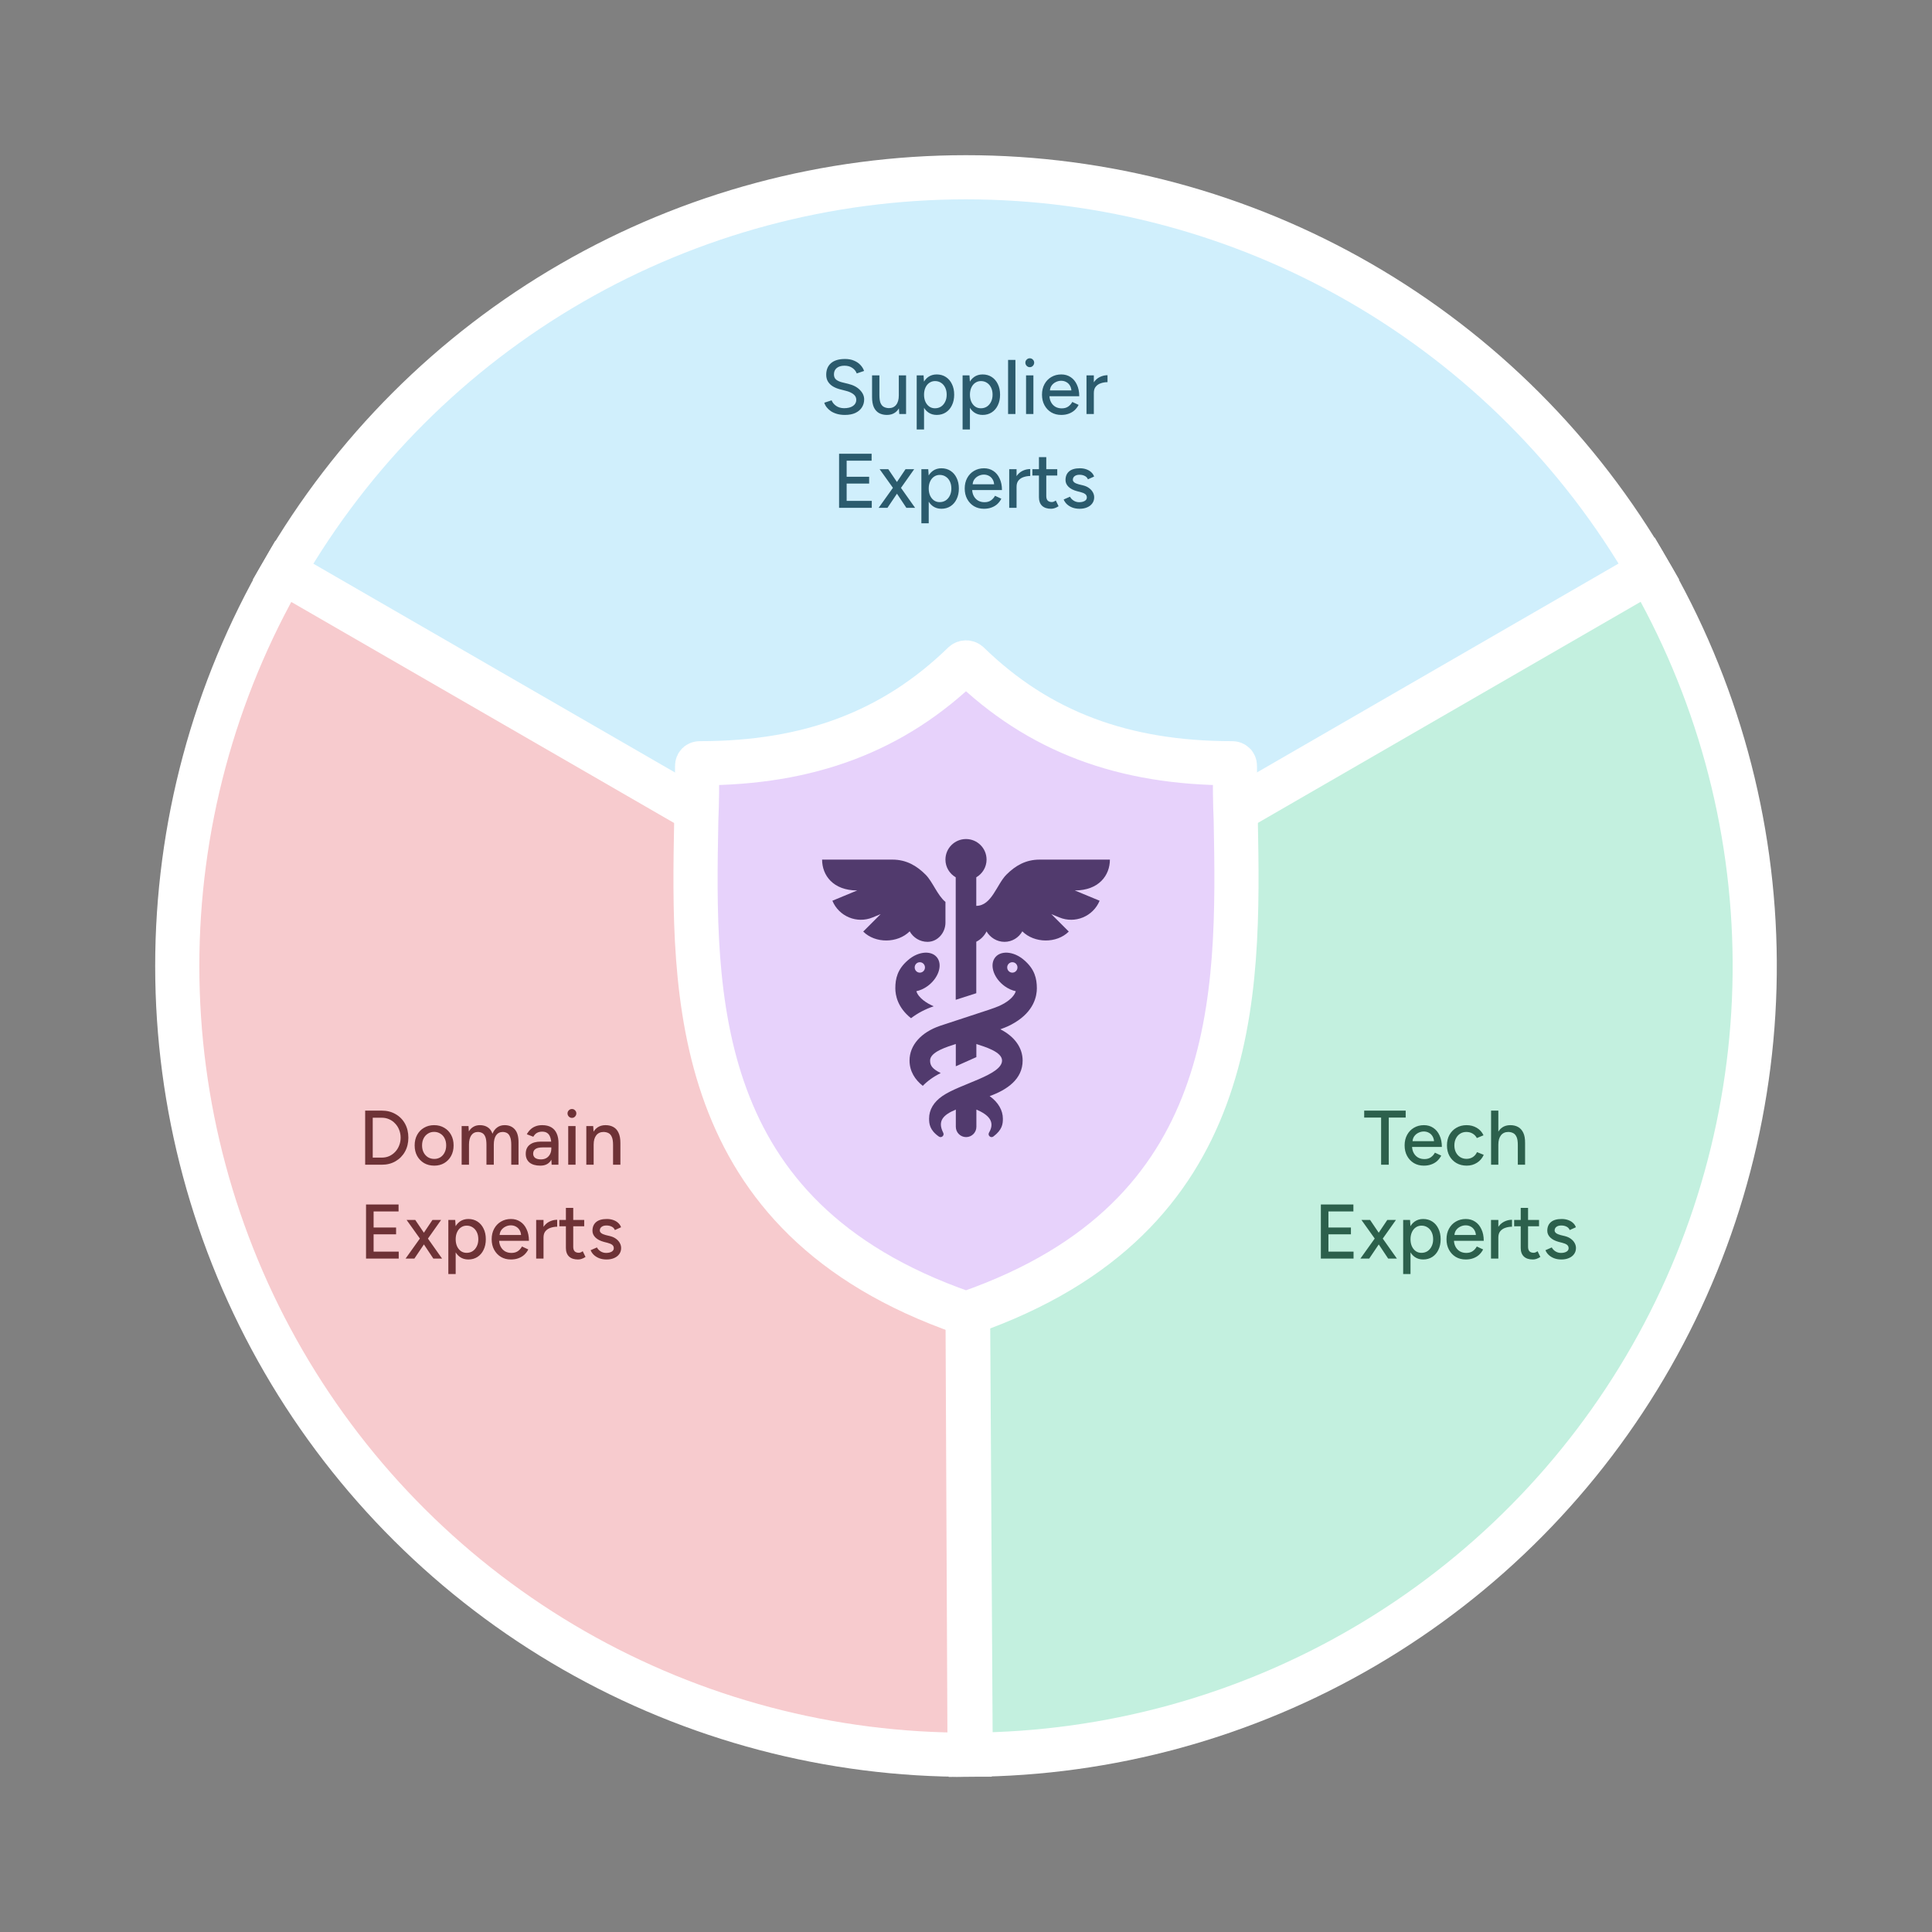 <svg width="350" height="350" viewBox="0 0 350 350" fill="none" xmlns="http://www.w3.org/2000/svg">
<rect x="0" y="0" width="350" height="350" fill="#808080" stroke="none"/>
<path d="M175.651 317.885C150.5 318 125.765 311.474 103.944 298.967C82.124 286.46 63.991 268.414 51.379 246.655C38.766 224.895 32.12 200.191 32.113 175.041C32.106 149.89 38.737 125.183 51.338 103.416L149.799 160.412C147.231 164.848 145.88 169.883 145.881 175.008C145.883 180.134 147.237 185.168 149.807 189.602C152.378 194.037 156.073 197.714 160.52 200.263C164.966 202.812 170.007 204.142 175.133 204.118L175.651 317.885Z" fill="#F7CBCE" stroke="white" stroke-width="8"/>
<path d="M298.333 102.851C310.997 124.498 317.74 149.097 317.884 174.176C318.029 199.255 311.57 223.93 299.157 245.722C286.744 267.514 268.814 285.655 247.169 298.322C225.524 310.989 200.926 317.736 175.847 317.884L175.088 189.906C177.705 189.89 180.271 189.186 182.529 187.865C184.787 186.543 186.657 184.651 187.952 182.378C189.247 180.104 189.921 177.53 189.905 174.914C189.89 172.298 189.187 169.732 187.866 167.474L298.333 102.851Z" fill="#C3F0DF" stroke="white" stroke-width="8"/>
<path d="M51.256 103.557C63.796 81.837 81.831 63.801 103.55 51.26C125.269 38.719 149.906 32.116 174.985 32.113C200.064 32.111 224.703 38.709 246.424 51.245C268.145 63.781 286.184 81.814 298.729 103.531L199.029 161.12C196.593 156.903 193.089 153.401 188.871 150.966C184.652 148.532 179.868 147.25 174.997 147.251C170.127 147.251 165.342 148.534 161.124 150.969C156.906 153.405 153.404 156.907 150.968 161.125L51.256 103.557Z" fill="#D0EFFC" stroke="white" stroke-width="8"/>
<path d="M152.296 180L155.688 168.8H157.272L153.832 180H152.296ZM145.496 180L142.104 168.8H143.704L147.032 180H145.496ZM145.672 180L148.904 168.8H150.392L147.176 180H145.672ZM152.152 180L149 168.8H150.488L153.704 180H152.152ZM163.701 180.192C162.613 180.192 161.647 179.947 160.805 179.456C159.962 178.966 159.301 178.283 158.821 177.408C158.351 176.534 158.117 175.531 158.117 174.4C158.117 173.27 158.351 172.272 158.821 171.408C159.301 170.534 159.957 169.851 160.789 169.36C161.621 168.859 162.581 168.608 163.669 168.608C164.757 168.608 165.717 168.859 166.549 169.36C167.381 169.851 168.031 170.534 168.501 171.408C168.97 172.272 169.205 173.27 169.205 174.4C169.205 175.531 168.97 176.534 168.501 177.408C168.031 178.283 167.381 178.966 166.549 179.456C165.727 179.947 164.778 180.192 163.701 180.192ZM163.701 178.752C164.469 178.752 165.146 178.566 165.733 178.192C166.319 177.819 166.778 177.307 167.109 176.656C167.439 176.006 167.605 175.254 167.605 174.4C167.605 173.558 167.434 172.811 167.093 172.16C166.762 171.499 166.298 170.982 165.701 170.608C165.114 170.235 164.437 170.048 163.669 170.048C162.901 170.048 162.218 170.235 161.621 170.608C161.023 170.982 160.554 171.499 160.213 172.16C159.882 172.811 159.717 173.558 159.717 174.4C159.717 175.254 159.887 176.006 160.229 176.656C160.57 177.307 161.039 177.819 161.637 178.192C162.245 178.566 162.933 178.752 163.701 178.752ZM171.321 180V168.8H175.097C175.844 168.8 176.5 168.95 177.065 169.248C177.641 169.536 178.089 169.942 178.409 170.464C178.74 170.976 178.905 171.574 178.905 172.256C178.905 172.928 178.729 173.526 178.377 174.048C178.036 174.571 177.567 174.982 176.969 175.28C176.372 175.568 175.7 175.712 174.953 175.712H172.889V180H171.321ZM177.577 180L174.921 175.424L176.169 174.592L179.353 180H177.577ZM172.889 174.272H175.241C175.625 174.272 175.967 174.187 176.265 174.016C176.575 173.835 176.82 173.595 177.001 173.296C177.193 172.987 177.289 172.64 177.289 172.256C177.289 171.659 177.081 171.174 176.665 170.8C176.249 170.427 175.711 170.24 175.049 170.24H172.889V174.272ZM182.439 176.448L181.975 174.784L187.687 168.8H189.687L182.439 176.448ZM181.415 180V168.8H182.935V180H181.415ZM187.959 180L183.399 174.304L184.471 173.312L189.895 180H187.959ZM191.415 180V168.8H198.151V170.24H192.983V173.568H197.639V174.976H192.983V178.56H198.183V180H191.415ZM200.868 180V168.8H204.644C205.391 168.8 206.047 168.95 206.612 169.248C207.188 169.536 207.636 169.942 207.956 170.464C208.287 170.976 208.452 171.574 208.452 172.256C208.452 172.928 208.276 173.526 207.924 174.048C207.583 174.571 207.114 174.982 206.516 175.28C205.919 175.568 205.247 175.712 204.5 175.712H202.436V180H200.868ZM207.124 180L204.468 175.424L205.716 174.592L208.9 180H207.124ZM202.436 174.272H204.788C205.172 174.272 205.514 174.187 205.812 174.016C206.122 173.835 206.367 173.595 206.548 173.296C206.74 172.987 206.836 172.64 206.836 172.256C206.836 171.659 206.628 171.174 206.212 170.8C205.796 170.427 205.258 170.24 204.596 170.24H202.436V174.272Z" fill="#3B3A39"/>
<path d="M153.065 75.168C152.542 75.168 152.066 75.107 151.637 74.986C151.217 74.865 150.848 74.701 150.531 74.496C150.223 74.281 149.966 74.043 149.761 73.782C149.556 73.521 149.411 73.245 149.327 72.956L150.657 72.522C150.797 72.905 151.063 73.236 151.455 73.516C151.847 73.796 152.328 73.941 152.897 73.95C153.588 73.95 154.129 73.815 154.521 73.544C154.922 73.264 155.123 72.895 155.123 72.438C155.123 72.018 154.95 71.677 154.605 71.416C154.26 71.145 153.802 70.94 153.233 70.8L152.099 70.506C151.651 70.385 151.24 70.212 150.867 69.988C150.503 69.764 150.214 69.479 149.999 69.134C149.784 68.789 149.677 68.373 149.677 67.888C149.677 66.992 149.966 66.292 150.545 65.788C151.133 65.284 151.978 65.032 153.079 65.032C153.714 65.032 154.264 65.135 154.731 65.34C155.198 65.536 155.58 65.797 155.879 66.124C156.187 66.451 156.406 66.81 156.537 67.202L155.207 67.65C155.048 67.23 154.778 66.894 154.395 66.642C154.012 66.381 153.541 66.25 152.981 66.25C152.393 66.25 151.926 66.39 151.581 66.67C151.245 66.95 151.077 67.333 151.077 67.818C151.077 68.229 151.208 68.546 151.469 68.77C151.74 68.985 152.099 69.148 152.547 69.26L153.681 69.54C154.596 69.764 155.3 70.137 155.795 70.66C156.299 71.173 156.551 71.738 156.551 72.354C156.551 72.886 156.416 73.367 156.145 73.796C155.884 74.216 155.492 74.552 154.969 74.804C154.456 75.047 153.821 75.168 153.065 75.168ZM162.911 75L162.827 73.712V68H164.143V75H162.911ZM157.983 71.584V68H159.313V71.584H157.983ZM159.313 71.584C159.313 72.209 159.383 72.69 159.523 73.026C159.673 73.362 159.878 73.595 160.139 73.726C160.401 73.857 160.695 73.927 161.021 73.936C161.591 73.936 162.034 73.735 162.351 73.334C162.669 72.933 162.827 72.368 162.827 71.64H163.401C163.401 72.377 163.289 73.012 163.065 73.544C162.851 74.067 162.543 74.468 162.141 74.748C161.74 75.028 161.25 75.168 160.671 75.168C160.13 75.168 159.654 75.056 159.243 74.832C158.842 74.608 158.529 74.258 158.305 73.782C158.091 73.306 157.983 72.69 157.983 71.934V71.584H159.313ZM166.069 77.8V68H167.315L167.399 69.288V77.8H166.069ZM169.695 75.168C169.107 75.168 168.594 75.014 168.155 74.706C167.726 74.398 167.394 73.969 167.161 73.418C166.928 72.867 166.811 72.228 166.811 71.5C166.811 70.763 166.928 70.123 167.161 69.582C167.394 69.031 167.726 68.602 168.155 68.294C168.594 67.986 169.107 67.832 169.695 67.832C170.32 67.832 170.871 67.986 171.347 68.294C171.823 68.602 172.192 69.031 172.453 69.582C172.724 70.123 172.859 70.763 172.859 71.5C172.859 72.228 172.724 72.867 172.453 73.418C172.192 73.969 171.823 74.398 171.347 74.706C170.871 75.014 170.32 75.168 169.695 75.168ZM169.373 73.964C169.793 73.964 170.162 73.861 170.479 73.656C170.796 73.441 171.044 73.152 171.221 72.788C171.408 72.415 171.501 71.985 171.501 71.5C171.501 71.015 171.412 70.59 171.235 70.226C171.058 69.853 170.81 69.563 170.493 69.358C170.176 69.143 169.807 69.036 169.387 69.036C169.004 69.036 168.659 69.143 168.351 69.358C168.052 69.563 167.819 69.853 167.651 70.226C167.483 70.599 167.399 71.024 167.399 71.5C167.399 71.985 167.483 72.415 167.651 72.788C167.819 73.152 168.052 73.441 168.351 73.656C168.65 73.861 168.99 73.964 169.373 73.964ZM174.382 77.8V68H175.628L175.712 69.288V77.8H174.382ZM178.008 75.168C177.42 75.168 176.906 75.014 176.468 74.706C176.038 74.398 175.707 73.969 175.474 73.418C175.24 72.867 175.124 72.228 175.124 71.5C175.124 70.763 175.24 70.123 175.474 69.582C175.707 69.031 176.038 68.602 176.468 68.294C176.906 67.986 177.42 67.832 178.008 67.832C178.633 67.832 179.184 67.986 179.66 68.294C180.136 68.602 180.504 69.031 180.766 69.582C181.036 70.123 181.172 70.763 181.172 71.5C181.172 72.228 181.036 72.867 180.766 73.418C180.504 73.969 180.136 74.398 179.66 74.706C179.184 75.014 178.633 75.168 178.008 75.168ZM177.686 73.964C178.106 73.964 178.474 73.861 178.792 73.656C179.109 73.441 179.356 73.152 179.534 72.788C179.72 72.415 179.814 71.985 179.814 71.5C179.814 71.015 179.725 70.59 179.548 70.226C179.37 69.853 179.123 69.563 178.806 69.358C178.488 69.143 178.12 69.036 177.7 69.036C177.317 69.036 176.972 69.143 176.664 69.358C176.365 69.563 176.132 69.853 175.964 70.226C175.796 70.599 175.712 71.024 175.712 71.5C175.712 71.985 175.796 72.415 175.964 72.788C176.132 73.152 176.365 73.441 176.664 73.656C176.962 73.861 177.303 73.964 177.686 73.964ZM182.624 75V65.2H183.954V75H182.624ZM185.88 75V68H187.21V75H185.88ZM186.552 66.516C186.337 66.516 186.151 66.437 185.992 66.278C185.833 66.11 185.754 65.919 185.754 65.704C185.754 65.48 185.833 65.293 185.992 65.144C186.151 64.985 186.337 64.906 186.552 64.906C186.776 64.906 186.963 64.985 187.112 65.144C187.271 65.293 187.35 65.48 187.35 65.704C187.35 65.919 187.271 66.11 187.112 66.278C186.963 66.437 186.776 66.516 186.552 66.516ZM192.253 75.168C191.572 75.168 190.97 75.014 190.447 74.706C189.924 74.389 189.514 73.955 189.215 73.404C188.916 72.853 188.767 72.219 188.767 71.5C188.767 70.781 188.916 70.147 189.215 69.596C189.514 69.045 189.924 68.616 190.447 68.308C190.979 67.991 191.586 67.832 192.267 67.832C192.911 67.832 193.476 67.995 193.961 68.322C194.446 68.639 194.824 69.097 195.095 69.694C195.375 70.282 195.515 70.977 195.515 71.78H189.859L190.111 71.57C190.111 72.065 190.209 72.494 190.405 72.858C190.601 73.222 190.867 73.502 191.203 73.698C191.539 73.885 191.922 73.978 192.351 73.978C192.818 73.978 193.205 73.871 193.513 73.656C193.83 73.432 194.078 73.152 194.255 72.816L195.403 73.348C195.216 73.712 194.974 74.034 194.675 74.314C194.376 74.585 194.022 74.795 193.611 74.944C193.21 75.093 192.757 75.168 192.253 75.168ZM190.195 70.94L189.929 70.73H194.353L194.101 70.94C194.101 70.529 194.017 70.179 193.849 69.89C193.681 69.591 193.457 69.367 193.177 69.218C192.897 69.059 192.584 68.98 192.239 68.98C191.903 68.98 191.576 69.059 191.259 69.218C190.951 69.367 190.694 69.587 190.489 69.876C190.293 70.165 190.195 70.52 190.195 70.94ZM197.641 71.234C197.641 70.478 197.786 69.862 198.075 69.386C198.364 68.91 198.738 68.555 199.195 68.322C199.652 68.089 200.133 67.972 200.637 67.972V69.232C200.217 69.232 199.816 69.297 199.433 69.428C199.06 69.549 198.752 69.755 198.509 70.044C198.276 70.324 198.159 70.707 198.159 71.192L197.641 71.234ZM196.829 75V68H198.159V75H196.829ZM152.007 92V82.2H157.901V83.46H153.379V86.372H157.453V87.604H153.379V90.74H157.929V92H152.007ZM159.172 92L162.042 87.982L164.044 85H165.612L162.91 88.822L160.768 92H159.172ZM164.198 92L162.084 88.822L159.354 85H160.922L162.938 87.982L165.78 92H164.198ZM166.917 94.8V85H168.163L168.247 86.288V94.8H166.917ZM170.543 92.168C169.955 92.168 169.441 92.014 169.003 91.706C168.573 91.398 168.242 90.969 168.009 90.418C167.775 89.867 167.659 89.228 167.659 88.5C167.659 87.763 167.775 87.123 168.009 86.582C168.242 86.031 168.573 85.602 169.003 85.294C169.441 84.986 169.955 84.832 170.543 84.832C171.168 84.832 171.719 84.986 172.195 85.294C172.671 85.602 173.039 86.031 173.301 86.582C173.571 87.123 173.707 87.763 173.707 88.5C173.707 89.228 173.571 89.867 173.301 90.418C173.039 90.969 172.671 91.398 172.195 91.706C171.719 92.014 171.168 92.168 170.543 92.168ZM170.221 90.964C170.641 90.964 171.009 90.861 171.327 90.656C171.644 90.441 171.891 90.152 172.069 89.788C172.255 89.415 172.349 88.985 172.349 88.5C172.349 88.015 172.26 87.59 172.083 87.226C171.905 86.853 171.658 86.563 171.341 86.358C171.023 86.143 170.655 86.036 170.235 86.036C169.852 86.036 169.507 86.143 169.199 86.358C168.9 86.563 168.667 86.853 168.499 87.226C168.331 87.599 168.247 88.024 168.247 88.5C168.247 88.985 168.331 89.415 168.499 89.788C168.667 90.152 168.9 90.441 169.199 90.656C169.497 90.861 169.838 90.964 170.221 90.964ZM178.253 92.168C177.572 92.168 176.97 92.014 176.447 91.706C175.924 91.389 175.514 90.955 175.215 90.404C174.916 89.853 174.767 89.219 174.767 88.5C174.767 87.781 174.916 87.147 175.215 86.596C175.514 86.045 175.924 85.616 176.447 85.308C176.979 84.991 177.586 84.832 178.267 84.832C178.911 84.832 179.476 84.995 179.961 85.322C180.446 85.639 180.824 86.097 181.095 86.694C181.375 87.282 181.515 87.977 181.515 88.78H175.859L176.111 88.57C176.111 89.065 176.209 89.494 176.405 89.858C176.601 90.222 176.867 90.502 177.203 90.698C177.539 90.885 177.922 90.978 178.351 90.978C178.818 90.978 179.205 90.871 179.513 90.656C179.83 90.432 180.078 90.152 180.255 89.816L181.403 90.348C181.216 90.712 180.974 91.034 180.675 91.314C180.376 91.585 180.022 91.795 179.611 91.944C179.21 92.093 178.757 92.168 178.253 92.168ZM176.195 87.94L175.929 87.73H180.353L180.101 87.94C180.101 87.529 180.017 87.179 179.849 86.89C179.681 86.591 179.457 86.367 179.177 86.218C178.897 86.059 178.584 85.98 178.239 85.98C177.903 85.98 177.576 86.059 177.259 86.218C176.951 86.367 176.694 86.587 176.489 86.876C176.293 87.165 176.195 87.52 176.195 87.94ZM183.641 88.234C183.641 87.478 183.786 86.862 184.075 86.386C184.364 85.91 184.738 85.555 185.195 85.322C185.652 85.089 186.133 84.972 186.637 84.972V86.232C186.217 86.232 185.816 86.297 185.433 86.428C185.06 86.549 184.752 86.755 184.509 87.044C184.276 87.324 184.159 87.707 184.159 88.192L183.641 88.234ZM182.829 92V85H184.159V92H182.829ZM190.412 92.168C189.712 92.168 189.171 91.991 188.788 91.636C188.405 91.272 188.214 90.754 188.214 90.082V82.816H189.544V89.886C189.544 90.231 189.628 90.497 189.796 90.684C189.973 90.861 190.225 90.95 190.552 90.95C190.645 90.95 190.748 90.931 190.86 90.894C190.972 90.857 191.107 90.782 191.266 90.67L191.77 91.706C191.527 91.865 191.294 91.981 191.07 92.056C190.855 92.131 190.636 92.168 190.412 92.168ZM187.024 86.148V85H191.532V86.148H187.024ZM195.589 92.168C195.094 92.168 194.651 92.093 194.259 91.944C193.876 91.795 193.55 91.594 193.279 91.342C193.018 91.09 192.822 90.805 192.691 90.488L193.839 89.984C193.988 90.273 194.212 90.511 194.511 90.698C194.81 90.885 195.141 90.978 195.505 90.978C195.906 90.978 196.238 90.903 196.499 90.754C196.76 90.605 196.891 90.395 196.891 90.124C196.891 89.863 196.793 89.657 196.597 89.508C196.401 89.359 196.116 89.237 195.743 89.144L195.085 88.976C194.432 88.799 193.923 88.533 193.559 88.178C193.204 87.823 193.027 87.422 193.027 86.974C193.027 86.293 193.246 85.765 193.685 85.392C194.124 85.019 194.772 84.832 195.631 84.832C196.051 84.832 196.434 84.893 196.779 85.014C197.134 85.135 197.432 85.308 197.675 85.532C197.927 85.756 198.104 86.022 198.207 86.33L197.087 86.834C196.975 86.554 196.784 86.349 196.513 86.218C196.242 86.078 195.925 86.008 195.561 86.008C195.188 86.008 194.894 86.092 194.679 86.26C194.464 86.419 194.357 86.643 194.357 86.932C194.357 87.091 194.446 87.245 194.623 87.394C194.81 87.534 195.08 87.651 195.435 87.744L196.191 87.926C196.648 88.038 197.026 88.211 197.325 88.444C197.624 88.668 197.848 88.925 197.997 89.214C198.146 89.494 198.221 89.788 198.221 90.096C198.221 90.516 198.104 90.885 197.871 91.202C197.647 91.51 197.334 91.748 196.933 91.916C196.541 92.084 196.093 92.168 195.589 92.168Z" fill="#2B5B6D"/>
<path d="M250.202 211V202.46H247.136V201.2H254.654V202.46H251.588V211H250.202ZM257.945 211.168C257.263 211.168 256.661 211.014 256.139 210.706C255.616 210.389 255.205 209.955 254.907 209.404C254.608 208.853 254.459 208.219 254.459 207.5C254.459 206.781 254.608 206.147 254.907 205.596C255.205 205.045 255.616 204.616 256.139 204.308C256.671 203.991 257.277 203.832 257.959 203.832C258.603 203.832 259.167 203.995 259.653 204.322C260.138 204.639 260.516 205.097 260.787 205.694C261.067 206.282 261.207 206.977 261.207 207.78H255.551L255.803 207.57C255.803 208.065 255.901 208.494 256.097 208.858C256.293 209.222 256.559 209.502 256.895 209.698C257.231 209.885 257.613 209.978 258.043 209.978C258.509 209.978 258.897 209.871 259.205 209.656C259.522 209.432 259.769 209.152 259.947 208.816L261.095 209.348C260.908 209.712 260.665 210.034 260.367 210.314C260.068 210.585 259.713 210.795 259.303 210.944C258.901 211.093 258.449 211.168 257.945 211.168ZM255.887 206.94L255.621 206.73H260.045L259.793 206.94C259.793 206.529 259.709 206.179 259.541 205.89C259.373 205.591 259.149 205.367 258.869 205.218C258.589 205.059 258.276 204.98 257.931 204.98C257.595 204.98 257.268 205.059 256.951 205.218C256.643 205.367 256.386 205.587 256.181 205.876C255.985 206.165 255.887 206.52 255.887 206.94ZM265.713 211.168C265.013 211.168 264.392 211.014 263.851 210.706C263.309 210.389 262.885 209.955 262.577 209.404C262.278 208.853 262.129 208.219 262.129 207.5C262.129 206.781 262.278 206.147 262.577 205.596C262.885 205.045 263.305 204.616 263.837 204.308C264.378 203.991 264.994 203.832 265.685 203.832C266.366 203.832 266.977 203.991 267.519 204.308C268.069 204.625 268.48 205.078 268.751 205.666L267.547 206.17C267.369 205.825 267.113 205.554 266.777 205.358C266.45 205.162 266.072 205.064 265.643 205.064C265.223 205.064 264.849 205.167 264.523 205.372C264.196 205.577 263.939 205.867 263.753 206.24C263.566 206.604 263.473 207.024 263.473 207.5C263.473 207.976 263.566 208.396 263.753 208.76C263.939 209.124 264.201 209.413 264.537 209.628C264.873 209.833 265.251 209.936 265.671 209.936C266.1 209.936 266.483 209.829 266.819 209.614C267.155 209.39 267.407 209.091 267.575 208.718L268.793 209.208C268.522 209.824 268.111 210.305 267.561 210.65C267.019 210.995 266.403 211.168 265.713 211.168ZM270.123 211V201.2H271.439V211H270.123ZM274.967 211V207.416H276.283V211H274.967ZM274.967 207.416C274.967 206.781 274.892 206.301 274.743 205.974C274.593 205.638 274.388 205.405 274.127 205.274C273.875 205.143 273.585 205.073 273.259 205.064C272.68 205.064 272.232 205.265 271.915 205.666C271.597 206.067 271.439 206.632 271.439 207.36H270.879C270.879 206.623 270.986 205.993 271.201 205.47C271.425 204.938 271.737 204.532 272.139 204.252C272.549 203.972 273.035 203.832 273.595 203.832C274.145 203.832 274.621 203.944 275.023 204.168C275.424 204.392 275.737 204.742 275.961 205.218C276.185 205.685 276.292 206.301 276.283 207.066V207.416H274.967ZM239.286 228V218.2H245.18V219.46H240.658V222.372H244.732V223.604H240.658V226.74H245.208V228H239.286ZM246.452 228L249.322 223.982L251.324 221H252.892L250.19 224.822L248.048 228H246.452ZM251.478 228L249.364 224.822L246.634 221H248.202L250.218 223.982L253.06 228H251.478ZM254.196 230.8V221H255.442L255.526 222.288V230.8H254.196ZM257.822 228.168C257.234 228.168 256.721 228.014 256.282 227.706C255.853 227.398 255.521 226.969 255.288 226.418C255.055 225.867 254.938 225.228 254.938 224.5C254.938 223.763 255.055 223.123 255.288 222.582C255.521 222.031 255.853 221.602 256.282 221.294C256.721 220.986 257.234 220.832 257.822 220.832C258.447 220.832 258.998 220.986 259.474 221.294C259.95 221.602 260.319 222.031 260.58 222.582C260.851 223.123 260.986 223.763 260.986 224.5C260.986 225.228 260.851 225.867 260.58 226.418C260.319 226.969 259.95 227.398 259.474 227.706C258.998 228.014 258.447 228.168 257.822 228.168ZM257.5 226.964C257.92 226.964 258.289 226.861 258.606 226.656C258.923 226.441 259.171 226.152 259.348 225.788C259.535 225.415 259.628 224.985 259.628 224.5C259.628 224.015 259.539 223.59 259.362 223.226C259.185 222.853 258.937 222.563 258.62 222.358C258.303 222.143 257.934 222.036 257.514 222.036C257.131 222.036 256.786 222.143 256.478 222.358C256.179 222.563 255.946 222.853 255.778 223.226C255.61 223.599 255.526 224.024 255.526 224.5C255.526 224.985 255.61 225.415 255.778 225.788C255.946 226.152 256.179 226.441 256.478 226.656C256.777 226.861 257.117 226.964 257.5 226.964ZM265.533 228.168C264.851 228.168 264.249 228.014 263.727 227.706C263.204 227.389 262.793 226.955 262.495 226.404C262.196 225.853 262.047 225.219 262.047 224.5C262.047 223.781 262.196 223.147 262.495 222.596C262.793 222.045 263.204 221.616 263.727 221.308C264.259 220.991 264.865 220.832 265.547 220.832C266.191 220.832 266.755 220.995 267.241 221.322C267.726 221.639 268.104 222.097 268.375 222.694C268.655 223.282 268.795 223.977 268.795 224.78H263.139L263.391 224.57C263.391 225.065 263.489 225.494 263.685 225.858C263.881 226.222 264.147 226.502 264.483 226.698C264.819 226.885 265.201 226.978 265.631 226.978C266.097 226.978 266.485 226.871 266.793 226.656C267.11 226.432 267.357 226.152 267.535 225.816L268.683 226.348C268.496 226.712 268.253 227.034 267.955 227.314C267.656 227.585 267.301 227.795 266.891 227.944C266.489 228.093 266.037 228.168 265.533 228.168ZM263.475 223.94L263.209 223.73H267.633L267.381 223.94C267.381 223.529 267.297 223.179 267.129 222.89C266.961 222.591 266.737 222.367 266.457 222.218C266.177 222.059 265.864 221.98 265.519 221.98C265.183 221.98 264.856 222.059 264.539 222.218C264.231 222.367 263.974 222.587 263.769 222.876C263.573 223.165 263.475 223.52 263.475 223.94ZM270.921 224.234C270.921 223.478 271.065 222.862 271.355 222.386C271.644 221.91 272.017 221.555 272.475 221.322C272.932 221.089 273.413 220.972 273.917 220.972V222.232C273.497 222.232 273.095 222.297 272.713 222.428C272.339 222.549 272.031 222.755 271.789 223.044C271.555 223.324 271.439 223.707 271.439 224.192L270.921 224.234ZM270.109 228V221H271.439V228H270.109ZM277.691 228.168C276.991 228.168 276.45 227.991 276.067 227.636C275.685 227.272 275.493 226.754 275.493 226.082V218.816H276.823V225.886C276.823 226.231 276.907 226.497 277.075 226.684C277.253 226.861 277.505 226.95 277.831 226.95C277.925 226.95 278.027 226.931 278.139 226.894C278.251 226.857 278.387 226.782 278.545 226.67L279.049 227.706C278.807 227.865 278.573 227.981 278.349 228.056C278.135 228.131 277.915 228.168 277.691 228.168ZM274.303 222.148V221H278.811V222.148H274.303ZM282.868 228.168C282.374 228.168 281.93 228.093 281.538 227.944C281.156 227.795 280.829 227.594 280.558 227.342C280.297 227.09 280.101 226.805 279.97 226.488L281.118 225.984C281.268 226.273 281.492 226.511 281.79 226.698C282.089 226.885 282.42 226.978 282.784 226.978C283.186 226.978 283.517 226.903 283.778 226.754C284.04 226.605 284.17 226.395 284.17 226.124C284.17 225.863 284.072 225.657 283.876 225.508C283.68 225.359 283.396 225.237 283.022 225.144L282.364 224.976C281.711 224.799 281.202 224.533 280.838 224.178C280.484 223.823 280.306 223.422 280.306 222.974C280.306 222.293 280.526 221.765 280.964 221.392C281.403 221.019 282.052 220.832 282.91 220.832C283.33 220.832 283.713 220.893 284.058 221.014C284.413 221.135 284.712 221.308 284.954 221.532C285.206 221.756 285.384 222.022 285.486 222.33L284.366 222.834C284.254 222.554 284.063 222.349 283.792 222.218C283.522 222.078 283.204 222.008 282.84 222.008C282.467 222.008 282.173 222.092 281.958 222.26C281.744 222.419 281.636 222.643 281.636 222.932C281.636 223.091 281.725 223.245 281.902 223.394C282.089 223.534 282.36 223.651 282.714 223.744L283.47 223.926C283.928 224.038 284.306 224.211 284.604 224.444C284.903 224.668 285.127 224.925 285.276 225.214C285.426 225.494 285.5 225.788 285.5 226.096C285.5 226.516 285.384 226.885 285.15 227.202C284.926 227.51 284.614 227.748 284.212 227.916C283.82 228.084 283.372 228.168 282.868 228.168Z" fill="#2C604C"/>
<path d="M66.153 211V201.2H69.177C70.11 201.2 70.936 201.41 71.655 201.83C72.383 202.241 72.952 202.815 73.363 203.552C73.773 204.289 73.979 205.139 73.979 206.1C73.979 207.052 73.773 207.897 73.363 208.634C72.952 209.371 72.383 209.95 71.655 210.37C70.936 210.79 70.11 211 69.177 211H66.153ZM67.525 209.712H69.177C69.653 209.712 70.096 209.623 70.507 209.446C70.917 209.259 71.277 209.003 71.585 208.676C71.902 208.34 72.145 207.953 72.313 207.514C72.49 207.075 72.579 206.604 72.579 206.1C72.579 205.596 72.49 205.125 72.313 204.686C72.145 204.247 71.902 203.865 71.585 203.538C71.277 203.202 70.917 202.945 70.507 202.768C70.096 202.581 69.653 202.488 69.177 202.488H67.525V209.712ZM78.674 211.168C77.974 211.168 77.358 211.014 76.826 210.706C76.294 210.389 75.874 209.955 75.566 209.404C75.268 208.853 75.118 208.219 75.118 207.5C75.118 206.781 75.268 206.147 75.566 205.596C75.865 205.045 76.28 204.616 76.812 204.308C77.344 203.991 77.956 203.832 78.646 203.832C79.337 203.832 79.948 203.991 80.48 204.308C81.012 204.616 81.428 205.045 81.726 205.596C82.025 206.147 82.174 206.781 82.174 207.5C82.174 208.219 82.025 208.853 81.726 209.404C81.428 209.955 81.012 210.389 80.48 210.706C79.958 211.014 79.356 211.168 78.674 211.168ZM78.674 209.95C79.094 209.95 79.468 209.847 79.794 209.642C80.121 209.427 80.373 209.138 80.55 208.774C80.737 208.41 80.83 207.985 80.83 207.5C80.83 207.015 80.737 206.59 80.55 206.226C80.373 205.862 80.116 205.577 79.78 205.372C79.444 205.157 79.066 205.05 78.646 205.05C78.217 205.05 77.839 205.157 77.512 205.372C77.186 205.577 76.929 205.862 76.742 206.226C76.556 206.59 76.462 207.015 76.462 207.5C76.462 207.985 76.556 208.41 76.742 208.774C76.929 209.138 77.19 209.427 77.526 209.642C77.862 209.847 78.245 209.95 78.674 209.95ZM83.632 211V204H84.877L84.933 204.966C85.157 204.593 85.438 204.313 85.773 204.126C86.109 203.93 86.497 203.832 86.936 203.832C87.496 203.832 87.972 203.963 88.364 204.224C88.755 204.476 89.04 204.863 89.218 205.386C89.423 204.882 89.712 204.499 90.085 204.238C90.459 203.967 90.902 203.832 91.415 203.832C92.209 203.832 92.829 204.093 93.278 204.616C93.725 205.129 93.945 205.923 93.936 206.996V211H92.62V207.416C92.62 206.781 92.549 206.301 92.409 205.974C92.279 205.638 92.102 205.405 91.877 205.274C91.653 205.143 91.392 205.073 91.094 205.064C90.571 205.064 90.165 205.265 89.876 205.666C89.596 206.067 89.456 206.632 89.456 207.36V211H88.126V207.416C88.126 206.781 88.06 206.301 87.93 205.974C87.799 205.638 87.617 205.405 87.383 205.274C87.159 205.143 86.898 205.073 86.6 205.064C86.077 205.064 85.671 205.265 85.382 205.666C85.102 206.067 84.962 206.632 84.962 207.36V211H83.632ZM99.933 211L99.877 209.782V207.346C99.877 206.833 99.817 206.403 99.695 206.058C99.583 205.713 99.406 205.451 99.163 205.274C98.93 205.097 98.617 205.008 98.225 205.008C97.861 205.008 97.544 205.083 97.273 205.232C97.012 205.381 96.793 205.615 96.615 205.932L95.439 205.484C95.607 205.167 95.817 204.887 96.069 204.644C96.321 204.392 96.625 204.196 96.979 204.056C97.334 203.907 97.749 203.832 98.225 203.832C98.888 203.832 99.439 203.963 99.877 204.224C100.316 204.485 100.643 204.863 100.857 205.358C101.081 205.853 101.189 206.464 101.179 207.192L101.165 211H99.933ZM97.875 211.168C97.045 211.168 96.396 210.981 95.929 210.608C95.472 210.225 95.243 209.698 95.243 209.026C95.243 208.307 95.481 207.761 95.957 207.388C96.443 207.005 97.115 206.814 97.973 206.814H99.919V207.864H98.337C97.693 207.864 97.241 207.967 96.979 208.172C96.718 208.368 96.587 208.643 96.587 208.998C96.587 209.325 96.709 209.581 96.951 209.768C97.203 209.945 97.549 210.034 97.987 210.034C98.37 210.034 98.701 209.955 98.981 209.796C99.261 209.628 99.481 209.395 99.639 209.096C99.798 208.797 99.877 208.457 99.877 208.074H100.339C100.339 209.026 100.134 209.782 99.723 210.342C99.322 210.893 98.706 211.168 97.875 211.168ZM102.938 211V204H104.268V211H102.938ZM103.61 202.516C103.395 202.516 103.209 202.437 103.05 202.278C102.891 202.11 102.812 201.919 102.812 201.704C102.812 201.48 102.891 201.293 103.05 201.144C103.209 200.985 103.395 200.906 103.61 200.906C103.834 200.906 104.021 200.985 104.17 201.144C104.329 201.293 104.408 201.48 104.408 201.704C104.408 201.919 104.329 202.11 104.17 202.278C104.021 202.437 103.834 202.516 103.61 202.516ZM106.217 211V204H107.463L107.547 205.288V211H106.217ZM111.061 211V207.416H112.391V211H111.061ZM111.061 207.416C111.061 206.781 110.987 206.301 110.837 205.974C110.697 205.638 110.497 205.405 110.235 205.274C109.983 205.143 109.689 205.073 109.353 205.064C108.784 205.064 108.341 205.265 108.023 205.666C107.706 206.067 107.547 206.632 107.547 207.36H106.973C106.973 206.623 107.081 205.993 107.295 205.47C107.519 204.938 107.832 204.532 108.233 204.252C108.644 203.972 109.129 203.832 109.689 203.832C110.24 203.832 110.716 203.944 111.117 204.168C111.528 204.392 111.841 204.742 112.055 205.218C112.279 205.685 112.391 206.301 112.391 207.066V207.416H111.061ZM66.31 228V218.2H72.204V219.46H67.682V222.372H71.756V223.604H67.682V226.74H72.232V228H66.31ZM73.475 228L76.345 223.982L78.347 221H79.915L77.213 224.822L75.071 228H73.475ZM78.501 228L76.387 224.822L73.657 221H75.225L77.241 223.982L80.083 228H78.501ZM81.22 230.8V221H82.466L82.55 222.288V230.8H81.22ZM84.846 228.168C84.258 228.168 83.745 228.014 83.306 227.706C82.877 227.398 82.545 226.969 82.312 226.418C82.079 225.867 81.962 225.228 81.962 224.5C81.962 223.763 82.079 223.123 82.312 222.582C82.545 222.031 82.877 221.602 83.306 221.294C83.745 220.986 84.258 220.832 84.846 220.832C85.471 220.832 86.022 220.986 86.498 221.294C86.974 221.602 87.343 222.031 87.604 222.582C87.875 223.123 88.01 223.763 88.01 224.5C88.01 225.228 87.875 225.867 87.604 226.418C87.343 226.969 86.974 227.398 86.498 227.706C86.022 228.014 85.471 228.168 84.846 228.168ZM84.524 226.964C84.944 226.964 85.313 226.861 85.63 226.656C85.947 226.441 86.195 226.152 86.372 225.788C86.559 225.415 86.652 224.985 86.652 224.5C86.652 224.015 86.563 223.59 86.386 223.226C86.209 222.853 85.961 222.563 85.644 222.358C85.327 222.143 84.958 222.036 84.538 222.036C84.155 222.036 83.81 222.143 83.502 222.358C83.203 222.563 82.97 222.853 82.802 223.226C82.634 223.599 82.55 224.024 82.55 224.5C82.55 224.985 82.634 225.415 82.802 225.788C82.97 226.152 83.203 226.441 83.502 226.656C83.801 226.861 84.141 226.964 84.524 226.964ZM92.556 228.168C91.875 228.168 91.273 228.014 90.751 227.706C90.228 227.389 89.817 226.955 89.519 226.404C89.22 225.853 89.07 225.219 89.07 224.5C89.07 223.781 89.22 223.147 89.519 222.596C89.817 222.045 90.228 221.616 90.751 221.308C91.282 220.991 91.889 220.832 92.57 220.832C93.215 220.832 93.779 220.995 94.264 221.322C94.75 221.639 95.128 222.097 95.398 222.694C95.678 223.282 95.819 223.977 95.819 224.78H90.162L90.415 224.57C90.415 225.065 90.513 225.494 90.709 225.858C90.904 226.222 91.171 226.502 91.507 226.698C91.843 226.885 92.225 226.978 92.654 226.978C93.121 226.978 93.508 226.871 93.817 226.656C94.134 226.432 94.381 226.152 94.558 225.816L95.707 226.348C95.52 226.712 95.277 227.034 94.978 227.314C94.68 227.585 94.325 227.795 93.915 227.944C93.513 228.093 93.061 228.168 92.556 228.168ZM90.499 223.94L90.233 223.73H94.656L94.404 223.94C94.404 223.529 94.32 223.179 94.153 222.89C93.984 222.591 93.76 222.367 93.481 222.218C93.201 222.059 92.888 221.98 92.543 221.98C92.207 221.98 91.88 222.059 91.562 222.218C91.254 222.367 90.998 222.587 90.793 222.876C90.597 223.165 90.499 223.52 90.499 223.94ZM97.945 224.234C97.945 223.478 98.089 222.862 98.379 222.386C98.668 221.91 99.041 221.555 99.499 221.322C99.956 221.089 100.436 220.972 100.94 220.972V222.232C100.52 222.232 100.119 222.297 99.737 222.428C99.363 222.549 99.055 222.755 98.812 223.044C98.579 223.324 98.463 223.707 98.463 224.192L97.945 224.234ZM97.132 228V221H98.463V228H97.132ZM104.715 228.168C104.015 228.168 103.474 227.991 103.091 227.636C102.709 227.272 102.517 226.754 102.517 226.082V218.816H103.847V225.886C103.847 226.231 103.931 226.497 104.099 226.684C104.277 226.861 104.529 226.95 104.855 226.95C104.949 226.95 105.051 226.931 105.163 226.894C105.275 226.857 105.411 226.782 105.569 226.67L106.073 227.706C105.831 227.865 105.597 227.981 105.373 228.056C105.159 228.131 104.939 228.168 104.715 228.168ZM101.327 222.148V221H105.835V222.148H101.327ZM109.892 228.168C109.398 228.168 108.954 228.093 108.562 227.944C108.18 227.795 107.853 227.594 107.582 227.342C107.321 227.09 107.125 226.805 106.994 226.488L108.142 225.984C108.292 226.273 108.516 226.511 108.814 226.698C109.113 226.885 109.444 226.978 109.808 226.978C110.21 226.978 110.541 226.903 110.802 226.754C111.064 226.605 111.194 226.395 111.194 226.124C111.194 225.863 111.096 225.657 110.9 225.508C110.704 225.359 110.42 225.237 110.046 225.144L109.388 224.976C108.735 224.799 108.226 224.533 107.862 224.178C107.508 223.823 107.33 223.422 107.33 222.974C107.33 222.293 107.55 221.765 107.988 221.392C108.427 221.019 109.076 220.832 109.934 220.832C110.354 220.832 110.737 220.893 111.082 221.014C111.437 221.135 111.736 221.308 111.978 221.532C112.23 221.756 112.408 222.022 112.51 222.33L111.39 222.834C111.278 222.554 111.087 222.349 110.816 222.218C110.546 222.078 110.228 222.008 109.864 222.008C109.491 222.008 109.197 222.092 108.982 222.26C108.768 222.419 108.66 222.643 108.66 222.932C108.66 223.091 108.749 223.245 108.926 223.394C109.113 223.534 109.384 223.651 109.738 223.744L110.494 223.926C110.952 224.038 111.33 224.211 111.628 224.444C111.927 224.668 112.151 224.925 112.3 225.214C112.45 225.494 112.524 225.788 112.524 226.096C112.524 226.516 112.408 226.885 112.174 227.202C111.95 227.51 111.638 227.748 111.236 227.916C110.844 228.084 110.396 228.168 109.892 228.168Z" fill="#6E3236"/>
<path d="M223.716 138.789V138.827C223.716 141.951 223.716 145.174 223.869 148.561C224.172 164.566 224.445 182.538 218.431 198.76C212.549 214.626 200.531 229.088 175.455 237.83L175.002 237.921L174.548 237.83C149.4 229.088 137.383 214.591 131.519 198.709C125.523 182.467 125.833 164.497 126.136 148.561C126.288 145.174 126.288 141.952 126.288 138.828V138.789C126.288 138.554 126.367 138.446 126.416 138.396C126.466 138.347 126.573 138.269 126.807 138.269C146.498 138.269 161.838 132.552 174.57 120.167C174.717 120.043 174.867 120 175.002 120C175.138 120 175.288 120.043 175.435 120.167C188.167 132.552 203.507 138.269 223.198 138.269C223.432 138.269 223.539 138.347 223.588 138.396C223.638 138.446 223.716 138.554 223.716 138.789Z" fill="#E7D2FB" stroke="white" stroke-width="8"/>
<g clip-path="url(#clip0_5216_27440)">
<path d="M166.006 179.565C166.671 179.427 167.366 179.126 168.021 178.653C169.905 177.29 170.741 175.052 169.887 173.651C168.958 172.128 166.416 172.231 164.463 173.964C162.595 175.577 162.197 177.262 162.197 179.033C162.197 180.284 162.597 182.518 165.042 184.459C166.196 183.567 167.572 182.833 169.134 182.302L169.155 182.295C167.955 181.795 166.39 180.807 166.006 179.565ZM165.705 175.258C165.705 174.735 166.122 174.314 166.636 174.314C167.149 174.314 167.567 174.737 167.567 175.26C167.567 175.783 167.149 176.204 166.636 176.204C166.122 176.204 165.705 175.781 165.705 175.258Z" fill="#513A6D"/>
<path d="M187.837 179.034C187.831 177.262 187.434 175.577 185.565 173.964C183.614 172.232 181.07 172.126 180.141 173.651C179.288 175.052 180.122 177.29 182.006 178.653C182.662 179.126 183.357 179.427 184.021 179.565C183.79 180.312 183.088 181.071 182.018 181.712C180.546 182.591 179.751 182.699 170.332 185.827C166.846 187.011 164.772 189.365 164.772 192.122C164.772 194.087 165.775 195.603 167.17 196.712C168.047 195.809 169.142 195.025 170.421 194.398C168.948 193.653 168.494 193.089 168.494 192.122C168.494 190.527 171.682 189.615 173.153 189.13V193.167L176.877 191.506V189.132C178.35 189.62 181.53 190.531 181.53 192.122C181.53 194.771 173.947 196.332 170.721 198.558C169.155 199.643 168.313 201.023 168.313 202.645C168.313 203.576 168.422 204.73 170.056 205.877C170.52 206.247 171.164 205.706 170.863 205.186C169.783 203.024 170.93 201.945 173.157 201.01V204.134C173.157 205.162 173.991 205.996 175.019 205.996C176.046 205.996 176.881 205.162 176.881 204.134V201.012C179.02 201.909 180.366 203.177 179.169 205.186C178.872 205.696 179.504 206.252 179.973 205.877C181.556 204.678 181.681 203.65 181.681 202.669C181.681 201.159 180.854 199.693 179.286 198.571C182.456 197.425 185.26 195.498 185.26 192.126C185.26 189.797 183.78 187.756 181.221 186.464C182.416 186.034 183.018 185.745 183.816 185.268C187.315 183.177 187.837 180.464 187.837 179.034ZM183.394 176.204C182.88 176.204 182.463 175.781 182.463 175.258C182.463 174.735 182.88 174.312 183.394 174.312C183.908 174.312 184.325 174.735 184.325 175.258C184.325 175.781 183.908 176.204 183.394 176.204Z" fill="#513A6D"/>
<path d="M201.068 155.728H188.316C185.814 155.728 183.937 156.833 182.322 158.448C180.568 160.203 179.656 164.103 176.862 164.103V158.932C177.97 158.286 178.724 157.099 178.724 155.724C178.724 153.667 177.057 152 175 152C172.943 152 171.276 153.667 171.276 155.724C171.276 157.099 172.029 158.286 173.138 158.932V181.123C174.287 180.756 175.548 180.352 176.862 179.93V170.603C177.67 170.198 178.322 169.543 178.721 168.732C179.369 169.839 180.6 170.624 181.973 170.624C183.365 170.624 184.564 169.851 185.203 168.72C187.384 170.901 191.439 170.943 193.62 168.762L190.456 165.598L191.907 166.199C194.758 167.38 198.025 166.026 199.206 163.176L194.711 161.314C199.066 161.314 201.068 158.581 201.068 155.728Z" fill="#513A6D"/>
<path d="M167.677 158.449C166.062 156.833 164.185 155.728 161.684 155.728H148.932C148.932 158.581 150.934 161.314 155.289 161.314L150.794 163.176C151.974 166.026 155.242 167.379 158.092 166.199L159.544 165.598L156.38 168.762C158.561 170.943 162.616 170.901 164.797 168.72C165.436 169.851 166.635 170.624 168.027 170.624C168.041 170.624 168.054 170.624 168.068 170.623C169.888 170.603 171.278 168.959 171.278 167.14V163.394C169.811 162.19 168.97 159.741 167.677 158.449Z" fill="#513A6D"/>
</g>
<defs>
<clipPath id="clip0_5216_27440">
<rect width="54" height="54" fill="white" transform="translate(148 152)"/>
</clipPath>
</defs>
</svg>
